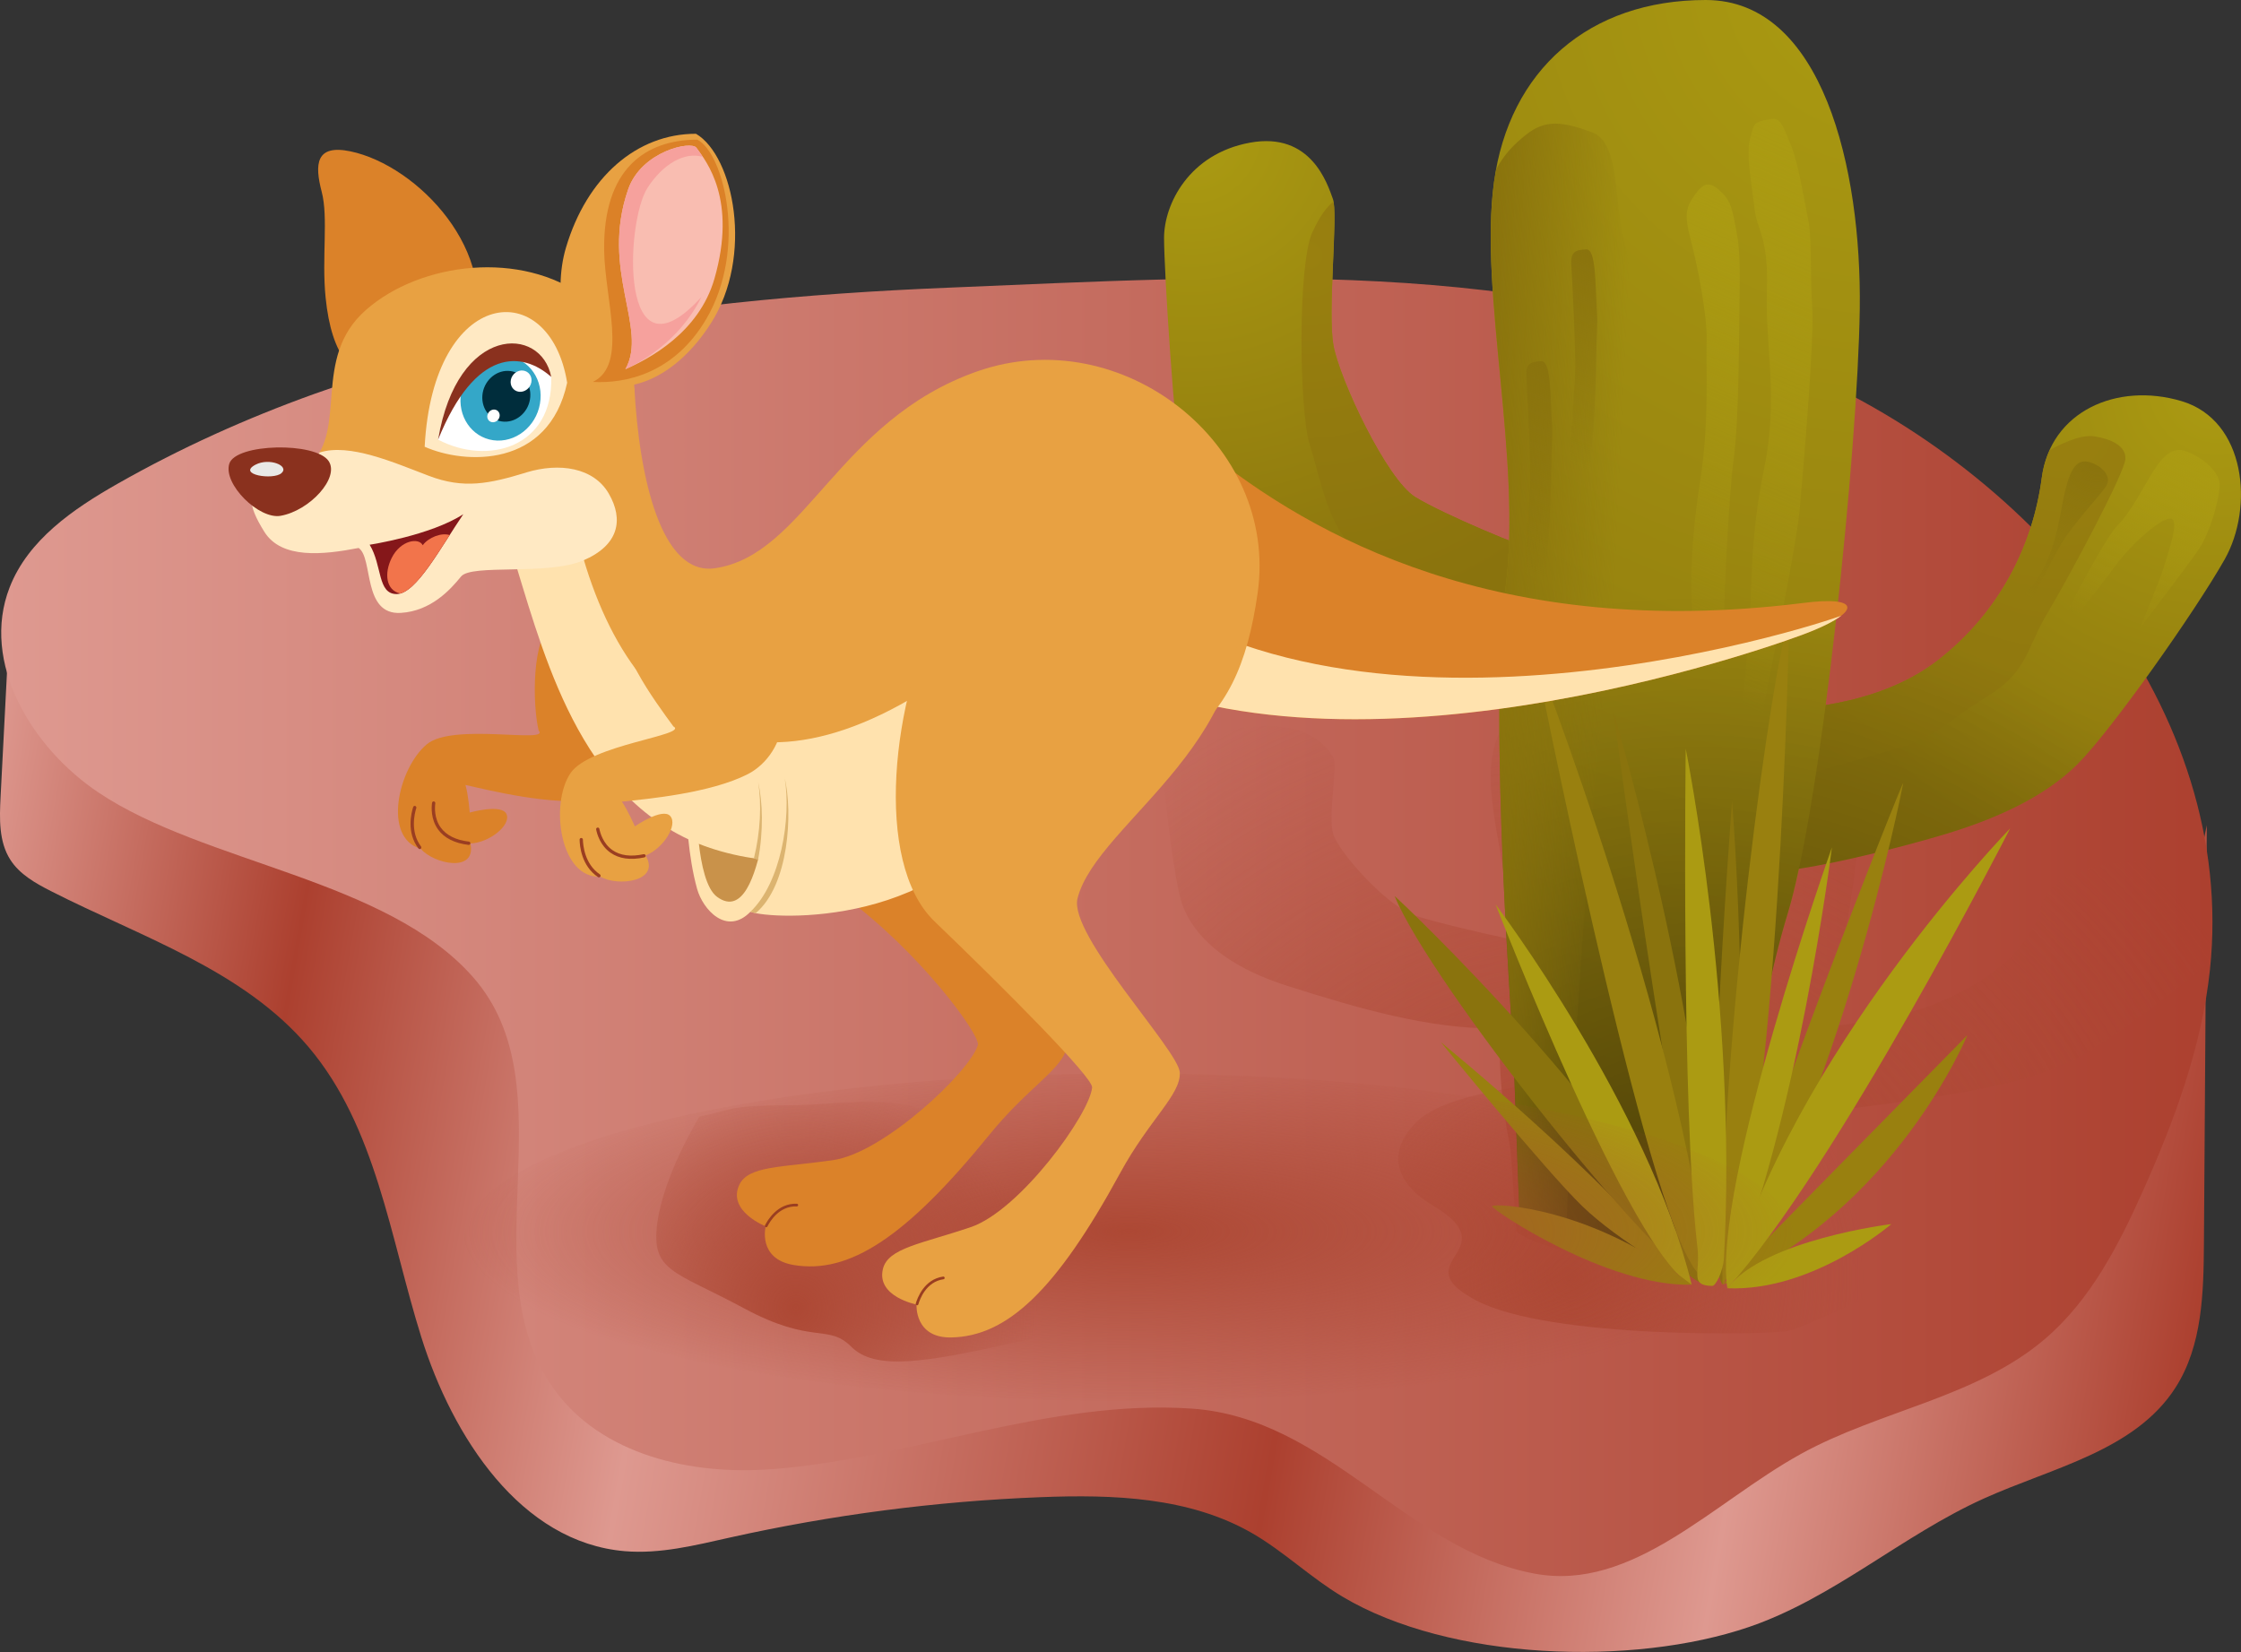 <svg xmlns="http://www.w3.org/2000/svg" xmlns:xlink="http://www.w3.org/1999/xlink" viewBox="0 0 552.62 407.4"><rect x="0" y="0" width="552.62" height="407.4" fill="#333333" stroke="none"/><defs><style>      .cls-1 {        fill: #e8a142;      }      .cls-2 {        fill: #002d3c;      }      .cls-3 {        fill: url(#radial-gradient-7);      }      .cls-4 {        fill: url(#radial-gradient-6);      }      .cls-5 {        fill: url(#radial-gradient-5);      }      .cls-6 {        fill: url(#radial-gradient-4);      }      .cls-7 {        fill: url(#radial-gradient-9);      }      .cls-8 {        fill: url(#radial-gradient-3);      }      .cls-9 {        fill: url(#radial-gradient-2);      }      .cls-10 {        fill: url(#linear-gradient-8);      }      .cls-11 {        fill: url(#linear-gradient-7);      }      .cls-12 {        fill: url(#linear-gradient-5);      }      .cls-13 {        fill: url(#linear-gradient-6);      }      .cls-14 {        fill: url(#linear-gradient-4);      }      .cls-15 {        fill: url(#linear-gradient-3);      }      .cls-16 {        fill: url(#linear-gradient-2);      }      .cls-17 {        fill: #8a730d;      }      .cls-18 {        fill: #8a311e;      }      .cls-19 {        fill: url(#radial-gradient);      }      .cls-20 {        fill: url(#linear-gradient);      }      .cls-21 {        isolation: isolate;      }      .cls-22 {        fill: #f6a19d;      }      .cls-23 {        fill: #db8127;      }      .cls-24 {        fill: url(#radial-gradient-10);      }      .cls-25 {        fill: url(#radial-gradient-11);      }      .cls-26 {        fill: #fff;      }      .cls-27 {        fill: #99800f;      }      .cls-28 {        fill: #db8229;      }      .cls-29 {        fill: #e9e9e7;      }      .cls-30 {        fill: #9a3e21;      }      .cls-31 {        fill: #ffe2ae;      }      .cls-32 {        fill: #dcb470;      }      .cls-33 {        fill: #f9bdb1;      }      .cls-34 {        fill: #85171a;      }      .cls-35 {        fill: #c9924a;      }      .cls-36 {        fill: #f2744b;      }      .cls-37 {        fill: #ab9b12;      }      .cls-38 {        fill: #ffe9c3;      }      .cls-39 {        fill: url(#radial-gradient-8);        mix-blend-mode: multiply;        opacity: .48;      }      .cls-40 {        fill: #34a7c8;      }    </style><linearGradient id="linear-gradient" x1="10.52" y1="327.13" x2="564.36" y2="229.47" gradientTransform="translate(552.62) rotate(-180) scale(1 -1)" gradientUnits="userSpaceOnUse"><stop offset="0" stop-color="#ac402f"></stop><stop offset=".19" stop-color="#de9990"></stop><stop offset=".39" stop-color="#ac402f"></stop><stop offset=".67" stop-color="#de9990"></stop><stop offset=".85" stop-color="#ac402f"></stop><stop offset="1" stop-color="#de9990"></stop></linearGradient><linearGradient id="linear-gradient-2" x1="7.05" y1="228.65" x2="552.34" y2="228.65" gradientTransform="translate(552.62) rotate(-180) scale(1 -1)" gradientUnits="userSpaceOnUse"><stop offset="0" stop-color="#ac402f"></stop><stop offset="1" stop-color="#de9990"></stop></linearGradient><radialGradient id="radial-gradient" cx="158.65" cy="1757.36" fx="158.65" fy="1757.36" r="178.46" gradientTransform="translate(552.62 -1215.37) rotate(-180) scale(1 -.87)" gradientUnits="userSpaceOnUse"><stop offset="0" stop-color="#ad4834"></stop><stop offset="1" stop-color="#ad4834" stop-opacity="0"></stop></radialGradient><radialGradient id="radial-gradient-2" cx="165.33" cy="315.01" fx="165.33" fy="315.01" r="72.32" gradientTransform="translate(552.62) rotate(-180) scale(1 -1)" xlink:href="#radial-gradient"></radialGradient><radialGradient id="radial-gradient-3" cx="258.9" cy="33.07" fx="258.9" fy="33.07" r="124.78" gradientTransform="translate(552.62) rotate(-180) scale(1 -1)" gradientUnits="userSpaceOnUse"><stop offset="0" stop-color="#ab9b12"></stop><stop offset="1" stop-color="#8a730d"></stop></radialGradient><radialGradient id="radial-gradient-4" cx="229.99" cy="62.98" fx="229.99" fy="62.98" r="90.04" gradientTransform="translate(552.62) rotate(-180) scale(1 -1)" gradientUnits="userSpaceOnUse"><stop offset="0" stop-color="#99800f"></stop><stop offset="1" stop-color="#8a730d"></stop></radialGradient><radialGradient id="radial-gradient-5" cx="5.88" cy="95.36" fx="5.88" fy="95.36" r="123.01" xlink:href="#radial-gradient-3"></radialGradient><radialGradient id="radial-gradient-6" cx="44.13" cy="105.26" fx="44.13" fy="105.26" r="108.77" xlink:href="#radial-gradient-4"></radialGradient><radialGradient id="radial-gradient-7" cx="87.5" cy="-7.34" fx="87.5" fy="-7.34" r="295" xlink:href="#radial-gradient-3"></radialGradient><radialGradient id="radial-gradient-8" cx="133.95" cy="318.81" fx="133.95" fy="318.81" r="171.91" gradientTransform="translate(552.62) rotate(-180) scale(1 -1)" gradientUnits="userSpaceOnUse"><stop offset="0" stop-color="#000"></stop><stop offset="1" stop-color="#000" stop-opacity="0"></stop></radialGradient><radialGradient id="radial-gradient-9" cx="35.42" cy="112.62" fx="35.42" fy="112.62" r="38.52" gradientTransform="translate(552.62) rotate(-180) scale(1 -1)" gradientUnits="userSpaceOnUse"><stop offset="0" stop-color="#8a730d"></stop><stop offset="1" stop-color="#8a730d" stop-opacity="0"></stop></radialGradient><linearGradient id="linear-gradient-3" x1="11.23" y1="111.29" x2="32.47" y2="155.31" gradientTransform="translate(552.62) rotate(-180) scale(1 -1)" gradientUnits="userSpaceOnUse"><stop offset="0" stop-color="#ab9b12"></stop><stop offset="1" stop-color="#ab9b12" stop-opacity="0"></stop></linearGradient><linearGradient id="linear-gradient-4" x1="514.16" y1="170.55" x2="574.5" y2="295.61" gradientTransform="translate(971.06 -155.18) rotate(177.45) scale(1 -1)" xlink:href="#linear-gradient-3"></linearGradient><linearGradient id="linear-gradient-5" x1="533.07" y1="185.51" x2="581.91" y2="286.75" gradientTransform="translate(971.06 -155.18) rotate(177.45) scale(1 -1)" xlink:href="#linear-gradient-3"></linearGradient><linearGradient id="linear-gradient-6" x1="189.95" y1="167.39" x2="155.64" y2="168.97" gradientTransform="translate(552.62) rotate(-180) scale(1 -1)" gradientUnits="userSpaceOnUse"><stop offset="0" stop-color="#8a730d"></stop><stop offset="1" stop-color="#8a730d" stop-opacity="0"></stop></linearGradient><linearGradient id="linear-gradient-7" x1="777.26" y1="247.81" x2="799.58" y2="294.07" gradientTransform="translate(1160.76 -233.34) rotate(176.28) scale(1 -1)" xlink:href="#linear-gradient-6"></linearGradient><linearGradient id="linear-gradient-8" x1="790.12" y1="274.6" x2="812.44" y2="320.86" gradientTransform="translate(1160.76 -233.34) rotate(176.28) scale(1 -1)" xlink:href="#linear-gradient-6"></linearGradient><radialGradient id="radial-gradient-10" cx="274.22" cy="305.11" fx="274.22" fy="305.11" r="165.03" gradientTransform="translate(552.62 224.36) rotate(-180) scale(1 -.26)" xlink:href="#radial-gradient"></radialGradient><radialGradient id="radial-gradient-11" cx="356.35" cy="322.46" fx="356.35" fy="322.46" r="59.73" gradientTransform="translate(552.62) rotate(-180) scale(1 -1)" xlink:href="#radial-gradient"></radialGradient></defs><g class="cls-21"><g id="Layer_2" data-name="Layer 2"><g id="Layer_7" data-name="Layer 7"><g><path class="cls-20" d="M2.65,147.81c-.84,16.26-1.67,32.51-2.51,48.77-.27,5.28-.45,10.95,2.39,15.41,2.3,3.62,6.23,5.83,10.05,7.77,22.24,11.33,47.43,19.41,63.54,38.48,16.65,19.7,20.07,46.92,27.78,71.53,7.71,24.61,24.49,50.6,50.19,52.76,8.69.73,17.33-1.45,25.84-3.35,25.2-5.62,50.91-8.97,76.72-9.97,17.86-.7,36.66-.04,52.14,8.89,7.84,4.53,14.43,10.97,22.2,15.61,26.56,15.88,71.69,17.28,100.28,7.52,20.85-7.12,37.8-22.59,57.88-31.66,16.91-7.65,37.36-11.79,47.35-27.43,6.6-10.33,6.9-23.34,6.98-35.6.24-34.35.47-68.71.71-103.06-5.21,27.52-15.4,54.09-29.95,78.02-9.04,14.88-20.12,29.08-35.06,38.03-15.65,9.37-34.25,12.25-52.4,14.01-57.57,5.58-106.33-16.91-160.36-33.28-21.57-6.54-43.86-14.28-59.45-30.57-13.53-14.14-20.51-33.18-31.65-49.26-17.91-25.84-46.13-43.12-75.84-53.39-29.72-10.27-61.19-14.17-92.4-18"></path><path class="cls-16" d="M190.52,362.3c34.34-2.67,68.37-17.3,103.35-14.93,33.46,2.27,53.12,34.88,84.56,40.7,24.21,4.49,44.07-17.6,65.63-29.5,19.52-10.77,43.28-13.91,60.23-28.39,11.19-9.56,18.15-23.07,24.16-36.51,7.79-17.43,14.52-35.6,16.52-54.59,6.71-63.79-42.81-122.83-101.82-147.97-66.03-28.13-139.27-23.04-209.2-20.17-70.72,2.9-142.51,12.86-205,48.38-10.9,6.19-22.02,13.84-26.57,25.52-7.23,18.53,5.39,39.55,21.92,50.61,26.22,17.56,71.04,21.26,92.36,45.53,24.01,27.33-1.21,72.03,19.97,101.6,11.66,16.27,33.96,21.32,53.91,19.7Z"></path><g><path class="cls-19" d="M308.25,179.22c15.1-1.46,19.09,5.44,20.44,7.4,1.35,1.96-1.37,14.8.15,19.27,1.53,4.47,13.11,17.6,20.17,19.92,4.83,1.58,16.02,4.22,23.12,5.72.89-15.91-7-34.2-3.72-47.11,3.74-14.69,23.36-23.94,52.22-23.94,28.85,0,38.43,22.2,37.96,40.63-.29,11.38-3.79,33.4-8.4,52.04,8.04-.69,18.93-2.27,27.68-5.89,15.5-6.42,23.47-15.29,25.62-24.01,2.15-8.71,18.54-12.58,34.46-10.05,15.92,2.53,17.87,13.99,10.62,20.82-7.25,6.82-27.88,22.43-36.24,26.88-8.36,4.46-20.63,7.28-32.62,9.21-9.51,1.53-25.66,3.71-36.12,4.55-.92,2.28-1.84,4.29-2.76,5.89-8.41,14.69-12.18,34.99-14.56,35.12,0,0-7.82-7.84-25.64-6.62-17.82,1.22-26.71-5.06-26.71-5.4,0-.34-1.08-15-1.32-19.12-.19-3.13-3.02-11.88-2.87-30.92-.36,0-.7.03-1.06.03-16.29,0-32.95-4.69-51.28-10.54-18.34-5.84-24.06-14.83-25.93-20.3-1.87-5.47-4.42-26.67-4.42-31.06s6.1-11.06,21.2-12.52Z"></path><path class="cls-9" d="M353.27,297.24c18.97,11.26-7.53,13.77,10.68,23.42,18.21,9.65,72.89,8.53,77.25,7.52,4.36-1.01,36.13-16.14,36.13-16.14,0,0,16.64-9.94,11.6-14.8-5.04-4.86-6.56-8.9-18.15-14.95-11.6-6.05-22.57-18.78-35.99-18.97-13.43-.19-18.97-2.71-37.13.82-18.15,3.53-40.6,4.79-48.41,12.61-7.82,7.82-4.59,15.38,4.03,20.5Z"></path><path class="cls-8" d="M378.33,135.47c-1.6,0-22.26-8.55-29.32-12.89-7.06-4.35-18.64-28.98-20.17-37.37-1.53-8.39,1.2-32.48-.15-36.15-1.35-3.67-5.34-16.63-20.44-13.88-15.1,2.75-21.2,15.25-21.2,23.49,0,8.24,2.55,48.02,4.42,58.27,1.87,10.26,7.6,27.12,25.93,38.08,18.34,10.96,34.99,19.77,51.28,19.77,16.29,0,25.45-13.99,25.29-20.66-.15-6.67-9.37-18.65-15.64-18.65Z"></path><path class="cls-6" d="M328.83,49.7c.96,5.16-1.45,27.49,0,35.51,1.53,8.39,13.11,33.02,20.17,37.37,7.06,4.35,27.73,12.89,29.32,12.89,6.27,0,15.49,11.98,15.64,18.65.04,1.74-.57,3.98-1.76,6.34-14.63-2.93-28.06-5.85-31.25-7.29-7.71-3.48-24.62-13.93-29.34-20.39-4.72-6.47-6.22-15.42-8.7-23.37-2.49-7.96-2.98-44.26.75-52.22,1.75-3.73,3.34-6.05,5.17-7.49Z"></path><path class="cls-5" d="M438.97,174.87c1.16,0,23.4,0,38.91-12.05,15.5-12.05,23.47-28.7,25.62-45.04,2.15-16.35,18.54-23.6,34.46-18.86,15.92,4.74,17.87,26.25,10.62,39.05-7.25,12.8-27.88,42.08-36.24,50.44-8.36,8.36-20.63,13.66-32.62,17.29-11.99,3.62-34.57,9.2-42.94,9.2-8.36,0-19.8-1.39-19.8-15.89s15.8-24.14,21.98-24.14Z"></path><path class="cls-4" d="M434.68,193.81c-4.33,1.02-11.24,2.55-17.57,3.45,1.2-13.51,15.94-22.39,21.86-22.39,1.16,0,23.4,0,38.91-12.05,15.5-12.05,23.47-28.7,25.62-45.05.33-2.48,1.01-4.72,1.94-6.76,2.41-1.36,7.53-3.94,11-3.41,3.48.53,7.89,2.07,7.67,5.6-.22,3.52-13.88,29.07-19.16,37.89-5.29,8.81-4.85,14.54-14.98,20.71-10.13,6.17-12.33,10.13-23.57,13.22-11.23,3.08-24.23,7.05-31.72,8.81Z"></path><path class="cls-3" d="M426.29,291.17c2.38-.23,6.15-38.32,14.56-65.88,8.41-27.57,17.29-114.48,17.76-149.06C459.07,41.65,449.49,0,420.63,0c-28.85,0-48.48,17.35-52.22,44.92-3.74,27.57,7.01,68.22,2.8,100.46-4.21,32.24,1.84,108.84,2.09,116.57.25,7.73,1.32,35.24,1.32,35.87s8.89,12.42,26.71,10.13c17.82-2.29,24.95-16.78,24.95-16.78Z"></path><path class="cls-39" d="M308.25,35.18c15.1-2.75,19.09,10.21,20.44,13.88,1.35,3.67-1.37,27.76.15,36.15,1.53,8.39,13.11,33.02,20.17,37.37,4.83,2.97,16.02,7.91,23.12,10.73.89-29.84-7-64.17-3.72-88.39C372.15,17.36,391.78,0,420.63,0c28.85,0,38.43,41.65,37.96,76.23-.29,21.36-3.79,62.66-8.4,97.64,8.04-1.29,18.93-4.25,27.68-11.05,15.5-12.05,23.47-28.7,25.62-45.05,2.15-16.35,18.54-23.6,34.46-18.86,15.92,4.74,17.87,26.25,10.62,39.05-7.25,12.8-27.88,42.08-36.24,50.44-8.36,8.37-20.63,13.66-32.62,17.29-9.51,2.88-25.66,6.97-36.12,8.54-.92,4.28-1.84,8.04-2.76,11.05-8.41,27.57-12.18,65.65-14.56,65.88,0,0-7.13,14.5-24.95,16.78-17.82,2.29-26.71-9.49-26.71-10.13s-1.08-28.15-1.32-35.87c-.19-5.87-3.72-51.5-3.56-87.23-.36.02-.7.06-1.06.06-16.29,0-32.95-8.81-51.28-19.77-18.34-10.96-24.06-27.82-25.93-38.08-1.87-10.26-4.42-50.04-4.42-58.27s6.1-20.75,21.2-23.49Z"></path><path class="cls-7" d="M499.86,145.86c6.81-6.81,8.01-18.5,9.03-23.2,1.03-4.7,2.35-9.54,5.87-8.81,3.52.73,6.02,3.67,4.7,5.87-1.32,2.2-8.22,9.4-11.16,14.39-2.94,4.99-7.2,14.24-9.25,16.45-2.06,2.2-7.34,7.84-7.34,7.84,0,0,6.2-10.6,8.15-12.54Z"></path><path class="cls-15" d="M504.77,161.2c.88-2.93,14.1-28.48,17.33-31.56,3.23-3.08,6.9-10.28,8.66-13.07,1.76-2.79,4.26-6.46,7.78-5.43,3.52,1.03,9.25,4.85,8.81,9.1-.44,4.26-2.5,11.16-4.99,14.98-2.5,3.82-14.68,19.68-14.68,19.68,0,0,4.99-11.89,6.02-15.42,1.03-3.52,3.96-11.6,1.47-11.6s-9.69,6.31-13.95,12.19c-4.26,5.87-16.45,21.14-16.45,21.14Z"></path><path class="cls-14" d="M435.96,168.75s7-33.82,7.83-43.07c.83-9.26,3.64-41.64,3.1-49.77-.54-8.13-.07-17.37-.96-21.58-.9-4.21-2.43-14.14-4.3-18.55s-2.46-6.86-4.9-6.43c-4.51.79-4.11.93-5.18,4.88-1.06,3.95.54,12.03,1.13,17.32.59,5.29,3.5,6.93,3.03,20.25-.47,13.32,2.94,26.12-.7,43.83-3.64,17.7-2.8,28.66-3.83,41.29-1.03,12.63-2.22,29.7-3.45,34.01-1.23,4.31-1.92,18.52-1.92,18.52,0,0,7.35-9.72,7.46-18.41.11-8.69,1.74-17.61,2.69-22.28Z"></path><path class="cls-12" d="M428.94,74.65c.08-4.91.24-12.58-.58-16.67-.87-4.37-1.09-7.85-3.51-10.24-2.42-2.4-4.14-3.5-6.61-.11-2.47,3.38-3.05,5.05-1.28,11.68,1.77,6.63,4.13,19.13,3.89,24.87-.24,5.74.75,19.37-1.58,34.28-2.33,14.91-2.48,25.16-2.01,32.01.47,6.85.2,30.11-.13,33.73-.33,3.62-.76,8.71-.76,8.71,0,0,1.88,1.88,2.61-.12s6.4-23.04,6.09-31.21c-.31-8.17,1.11-38.68,2.47-48.56,1.36-9.88,1.31-33.14,1.4-38.37Z"></path><path class="cls-13" d="M386.18,306.35c-7.69-2.89-11.55-8.1-11.55-8.52,0-.64-1.08-28.15-1.32-35.87-.25-7.73-6.3-84.33-2.09-116.57,4.21-32.24-6.54-72.89-2.8-100.46.15-1.1.37-2.15.56-3.22,1.98-3.72,4.33-6.08,7.28-8.45,4.89-3.91,9.12-3.26,16.29-.65,7.17,2.61,5.21,17.27,8.15,27.7,2.93,10.43,4.05,70.22-1.61,88.38-4.58,14.69-11.75,115.26-12.92,157.66Z"></path><path class="cls-11" d="M393.81,77.12c-.47-7.21-.2-15.78-2.69-15.62-2.49.16-3.87.43-3.64,3.91.23,3.48,1.19,22.62.93,27.09-.27,4.47-1.4,21.24-1.18,24.57.22,3.33,2.14,11.55,2.14,11.55,0,0,.48-2.6,2.04-10.13,1.57-7.54,2.13-23.24,2.2-29.41s.38-9.35.21-11.96Z"></path><path class="cls-10" d="M382.72,104.69c-.47-7.21-.2-15.78-2.69-15.62-2.49.16-3.87.43-3.64,3.91.23,3.48,1.19,22.62.93,27.09-.27,4.47-1.4,21.24-1.18,24.57s2.14,11.55,2.14,11.55c0,0,.48-2.6,2.04-10.13,1.57-7.54,2.13-23.24,2.2-29.41.07-6.17.38-9.35.21-11.96Z"></path><g><path class="cls-27" d="M415.69,315.34c-19.63-25.2-60.37-58.32-60.37-58.32,0,0,25.79,31.65,34.87,40.44,9.08,8.79,25.5,17.88,25.5,17.88Z"></path><path class="cls-17" d="M419.8,316.51c-15.83-38.98-75.02-94.95-75.9-95.54,9.09,21.98,64.47,91.43,75.9,95.54Z"></path><path class="cls-17" d="M422.14,317.1c1.46-54.51-24.32-141.84-24.32-141.84,0,0,17.88,134.22,24.32,141.84Z"></path><path class="cls-17" d="M424.78,316.81c8.5-43.37,2.34-119.27,2.34-119.27,0,0-8.5,110.78-2.34,119.27Z"></path><path class="cls-27" d="M421.26,315.34c-7.03-62.42-42.79-154.15-42.79-154.15,0,0,25.2,127.81,38.39,150.05,2.05,4.1,4.4,4.1,4.4,4.1Z"></path><path class="cls-27" d="M441.19,153.28s-2.34,127.77-16.41,163.53c-1.47-56.27,12.89-157.08,16.41-163.53Z"></path><path class="cls-27" d="M424.78,316.81c28.43-42.79,44.25-121.91,44.54-123.67.29-1.76-38.39,95.83-44.54,123.67Z"></path><path class="cls-27" d="M424.78,316.81c42.49-18.17,60.37-61.54,60.37-61.54,0,0-55.97,56.85-60.37,61.54Z"></path><path class="cls-37" d="M425.95,317.69c21.1.88,40.44-15.82,40.44-15.82,0,0-31.36,3.81-40.44,15.82Z"></path><path class="cls-37" d="M425.95,317.69c26.96-29.6,69.75-113.41,69.75-113.41,0,0-53.92,55.39-69.75,113.41Z"></path><path class="cls-37" d="M425.95,317.69c17.29-40.44,25.79-108.72,25.79-108.72,0,0-29.6,83.52-25.79,108.72Z"></path><path class="cls-37" d="M417.16,316.81c-10.55-43.67-48.35-93.78-48.35-93.78,0,0,33.7,87.04,48.35,93.78Z"></path><path class="cls-37" d="M422.14,317.1c.85.3,2.8-3.59,2.98-6.94,3.42-62-9.43-125.52-9.43-125.52,0,0-1.12,89.18,2.9,123.11.73,6.17-1.99,9.23,3.55,9.36Z"></path><path class="cls-27" d="M417.16,316.81c-24.62-19.34-49.23-20.22-49.23-19.34s28.43,19.93,49.23,19.34Z"></path></g></g><g><ellipse class="cls-24" cx="278.4" cy="305.11" rx="163.88" ry="40.41"></ellipse><path class="cls-25" d="M172.48,275.34c7.64-1.48,6.58-2.76,21.93-2.78,15.35-.02,30.36-4.5,44.59,7.29,14.23,11.79,47.01,7.65,39.18,24.54-7.82,16.89-4.02,21.33-27.28,26.55-23.26,5.22-35.13,7.01-40.97,1.18-5.83-5.83-9.4-.3-26.52-9.52-17.13-9.22-22.91-8.97-21.33-20.95,1.57-11.98,10.4-26.31,10.4-26.31Z"></path><g><g><path class="cls-28" d="M296.3,145.85c-.21-24.48-42.87-35.86-68.44-3.32-15.99,20.35-38.98,64.54-20.11,78.24,18.87,13.7,34.07,34.5,33.39,36.93-1.77,6.32-22.99,26.55-35.69,28.39-12.7,1.84-21.03,1.32-23.2,6.21-2.85,6.43,6.56,10.12,6.56,10.12,0,0-2.07,8.04,6.93,9.54,13.61,2.27,27.6-6.71,48.31-32.21,9.62-11.85,18.32-16.32,19.03-21.77.71-5.45-25.8-30.51-23.68-39.56s57.06-55.53,56.91-72.58Z"></path><path class="cls-30" d="M188.82,302.62h0c.16.07.35,0,.42-.16.55-1.11,2.85-5.13,7.23-4.95.18,0,.34-.12.35-.3h0c.02-.19-.12-.35-.31-.36-4.76-.21-7.25,4.1-7.86,5.32-.09.17,0,.38.17.45Z"></path></g><path class="cls-35" d="M170.28,196.48l22.85,11.41s-8.24,14.38-13.76,15.26c-5.52.88-9.05-4.18-9.1-26.67Z"></path><g><path class="cls-28" d="M136.25,153.65c-5.17,3.68-4.94,20.06-3.43,26.48,3.03,3.35-21.09-1.97-27.54,3.39-7.08,5.88-11.03,23.12-1.52,25.8,3.21,3.77,13.76,6.03,12.25-1.31,4.73-.22,10-4.51,8.91-7.2-1.08-2.7-9.09-.43-9.09-.43,0,0-.34-4.44-1.05-6.81,6.11,1.4,21.35,5.15,31.6,3.67,10.25-1.47,21.3-21.5,3.55-41.88-6.42-7.37-9.38-4.75-13.66-1.7Z"></path><path class="cls-30" d="M116,207.99h0c.02-.22-.14-.41-.36-.44-3.23-.39-5.56-1.55-6.95-3.46-1.65-2.28-1.48-5.03-1.35-6.01.03-.21-.11-.4-.31-.44h0c-.23-.05-.46.1-.49.34-.15,1.09-.34,4.04,1.49,6.58,1.52,2.1,4.05,3.38,7.51,3.8.22.03.43-.14.45-.36Z"></path><path class="cls-30" d="M103.76,209.3h0c.17-.14.19-.38.06-.56-2.73-3.62-1.57-8.18-1.16-9.47.06-.2-.04-.42-.24-.5h0c-.22-.09-.46.03-.53.25-.46,1.42-1.71,6.26,1.3,10.22.14.18.4.21.58.06Z"></path></g><g><path class="cls-28" d="M297.15,110.86c26.46,21.47,72.46,47.1,147.14,37.88,15.3-2.03,14.74,2.41-.08,7.89-14.82,5.47-123.77,42.39-182.67,2.27-8.22-35.8,24-57.45,35.61-48.03Z"></path><path class="cls-31" d="M263.52,130.7c53.44,62.64,175.03,26.72,190.52,21.14-1.76,1.37-5.05,3.03-9.84,4.79-14.81,5.47-123.77,42.39-182.67,2.27-2.49-10.86-1.26-20.41,1.98-28.2Z"></path></g><path class="cls-1" d="M156.43,95.55c1.2,22.55,6.69,46.51,19.88,44.58,22.23-3.24,30.25-36.46,64.63-48.53,35.69-12.54,74.41,18.02,69.19,54.64-5.09,35.7-20.52,44.78-75.87,54.88-55.35,10.09-82.15-11.49-97.81-53.26,5.57-15.66,19.99-52.31,19.99-52.31Z"></path><path class="cls-31" d="M125.92,135.09c7.4,23.37,15.4,58.68,43.94,71.94,26.83,12.47,73.8,3.1,100.6-16.72-10.37,1.97-4.02-38.98-18.45-38.62-57.09,51.89-94.97,34.57-108.89-16.6-6.27,2.02-17.2,0-17.2,0Z"></path><g><path class="cls-28" d="M116.26,83.09c7.36-20.6-13.18-42.29-29.86-45.77-8.56-1.78-8.85,3.18-7.07,9.98,1.67,6.35-.02,16.29.96,26.05,1.48,14.67,6.76,20.52,16.16,21.46,10.03,1.01,17.98-6.58,19.81-11.72Z"></path><g><path class="cls-1" d="M144.26,73.32c-15.62-11.65-40.55-8.76-54.06,3.15-13.51,11.9-4.26,29.49-13.92,38.23,1.49,11.05,50.23,27,65.65,23.29,10.6-2.55,10.52-10.26,11.18-19.1.87-11.64,10.94-30.81-8.85-45.57Z"></path><path class="cls-38" d="M129.77,116.51c8.15-2.48,16.61-1.24,20.35,5.21,3.74,6.45,2.48,12.77-6.35,16.51-8.84,3.74-27.51.77-30.08,3.94-2.57,3.17-7.36,8.51-14.84,8.97-9.54.59-6.75-13.53-10.41-16.01-8.72,1.68-19.02,2.82-23.27-4.01-4.25-6.83-4.2-9.9.53-11.82,4.73-1.93,9.42-3.4,13.11-7.71,7.38-2.35,18.24,2.44,26.91,5.74,8.66,3.3,14.91,1.97,24.06-.81Z"></path></g><g><path class="cls-18" d="M81.05,113.71c-3.2-4.79-22.94-4.39-24.51.65-1.56,5.04,7.33,13.78,12.65,12.84,7.19-1.27,14.6-9.37,11.86-13.49Z"></path><path class="cls-29" d="M63.01,114.59c3.4-1.78,8.43.27,6.41,2.08-2.03,1.81-11.08.37-6.41-2.08Z"></path></g><g><path class="cls-38" d="M104.72,110.17c2.08-39.69,30.83-42.32,35.14-15.79-4.56,21.1-25.21,20.2-35.14,15.79Z"></path><path class="cls-26" d="M108.03,108.41c3.22-20.55,18.94-31.64,27.9-15.46.52,17.37-15.62,21.94-27.9,15.46Z"></path><path class="cls-40" d="M113.58,97.89c-.44,5.77,3.6,10.58,9.04,10.76,5.43.16,10.22-4.36,10.66-10.13.47-5.76-3.58-10.58-9.04-10.75-5.43-.18-10.2,4.37-10.66,10.12Z"></path><path class="cls-2" d="M118.95,97.54c-.26,3.46,2.16,6.35,5.42,6.45,3.26.1,6.13-2.62,6.39-6.08.28-3.46-2.15-6.34-5.42-6.45-3.26-.11-6.12,2.62-6.39,6.07Z"></path><path class="cls-26" d="M125.97,93.68c-.28,1.44.61,2.75,2.01,2.93,1.39.17,2.75-.86,3.04-2.3.29-1.44-.61-2.75-2.01-2.93-1.39-.17-2.75.86-3.04,2.3Z"></path><path class="cls-26" d="M120.19,102.38c-.17.86.37,1.64,1.19,1.74.83.1,1.64-.51,1.81-1.37.17-.86-.36-1.64-1.19-1.74-.83-.1-1.63.51-1.8,1.37Z"></path><path class="cls-18" d="M108.03,108.41c9.28-22.83,20.81-21.76,27.9-15.46-2.45-12.74-23.12-13-27.9,15.46Z"></path></g><g><path class="cls-34" d="M91.15,134.33c3.14,5.11,1.88,12.18,6.67,12.17,4.78-.01,10.82-11.45,16.43-19.7-8.09,5.26-23.09,7.53-23.09,7.53Z"></path><path class="cls-36" d="M104.24,134.46c1.44-1.96,4.66-3.17,6.64-2.51-4.23,6.62-8.52,13.41-12.17,14.42-3.58-.81-4-5.02-2.12-8.78,2.21-4.43,6.73-5.06,7.65-3.13Z"></path></g><g><path class="cls-1" d="M146.2,94.18c-6.54-6.55-10.09-21.53-6.63-33.14,5.17-17.4,17.5-28.07,32.06-28.05,9.33,5.5,14.29,30.2,3.65,46.77-8.49,13.23-20,17.95-29.09,14.43Z"></path><path class="cls-23" d="M146.2,94.18c8.74-4.23,2.94-20.34,2.78-32.47-.26-20.05,10.15-27.25,22.98-27.27,6.57,3.34,12.4,26.86,2.21,44.21-7.95,13.55-20.03,15.98-27.97,15.53Z"></path><path class="cls-33" d="M171.74,36.45c-1.25-1.82-13.52.82-16.81,10.18-7.02,20.09,4.98,34.3-.7,44.41,5.76-2.51,18.11-8.96,21.95-22.32,5.62-19.54-2-28.94-4.44-32.27Z"></path><path class="cls-22" d="M159.65,46.37c-5.42,8.39-7.09,49.29,13.31,26.87-5.5,11.18-15.62,16.45-18.74,17.8,5.68-10.11-6.32-24.33.7-44.41,3.3-9.37,15.57-12,16.81-10.18.41.56.96,1.3,1.55,2.22-4.47-1.29-9.79,1.73-13.64,7.7Z"></path></g></g><g><path class="cls-1" d="M155.2,153.8c-4.7,4.27,6.44,19.32,10.85,25.33,3.95,2.18-20.62,4.46-25.38,11.55-5.17,7.7-2.5,26.06,7.37,25.5,4.26,2.53,14.97,1.24,11.16-5.22,4.41-1.74,7.99-7.51,6.09-9.71-1.9-2.2-8.74,2.54-8.74,2.54,0,0-1.77-4.09-3.21-6.1,6.23-.66,21.87-2.07,31.08-6.79,9.22-4.72,16.04-21.86-7.37-35.36-8.47-4.89-15.66-7.36-21.86-1.74Z"></path><path class="cls-30" d="M159.2,210.95h0c-.05-.21-.27-.34-.48-.3-3.18.68-5.77.34-7.7-1.01-2.31-1.62-3.03-4.28-3.22-5.24-.04-.21-.23-.34-.44-.32h0c-.24.03-.4.25-.35.48.21,1.08.99,3.94,3.55,5.73,2.12,1.49,4.93,1.88,8.34,1.15.22-.05.36-.27.31-.49Z"></path><path class="cls-30" d="M148.05,216.17h0c.11-.19.05-.42-.13-.55-3.76-2.54-4.15-7.23-4.18-8.58,0-.21-.17-.38-.39-.39h0c-.23-.01-.43.17-.42.41.02,1.49.42,6.47,4.55,9.24.19.13.45.06.57-.13Z"></path></g><g><path class="cls-31" d="M171.89,219.16c-2.22-8-2.6-17.3-2.92-23.12,1.63.98,2.78,1.01,2.78,1.01,0,0-.25,20.21,5.08,24.12,6.42,4.72,9.52-5.72,11.07-13.38,1.51-7.51,1.49-15.34,1.49-15.34,0,0,56.74-9.73,61.52,2.57-16.52,34.11-60.9,31.8-65.85,29.82-5.87,6.01-11.74-.52-13.17-5.67Z"></path><g><path class="cls-32" d="M193.49,191.79c2.04,8.57,1.11,26.45-7.13,33.39-.56-.11-1.01-.23-1.3-.35,7.48-7.1,10.11-23.07,8.44-33.04Z"></path><path class="cls-32" d="M185.91,211.65c1.61-6.44,1.93-13.42,1.05-18.7,1.12,4.7,1.34,12.18-.04,19.14-.34-.14-.67-.28-1.01-.43Z"></path></g></g><g><path class="cls-1" d="M304.22,140.71c-5.51-23.85-52.87-28.53-72.08,8.12-12.01,22.92-17,63.68-1.68,78.4,16.82,16.16,39.08,38.43,38.85,40.95-.59,6.54-17.76,30.3-29.91,34.43-12.15,4.13-20.44,5.13-21.68,10.34-1.63,6.84,8.29,8.75,8.29,8.75,0,0-.57,8.28,8.56,8.12,13.79-.25,25.91-11.63,41.62-40.48,7.3-13.41,15.04-19.38,14.74-24.87-.3-5.49-27.46-33.89-25.22-42.91,4.74-19.04,47.95-40,38.51-80.84Z"></path><path class="cls-30" d="M226.07,321.89h0c.17.04.34-.06.39-.23.34-1.19,1.87-5.56,6.2-6.19.18-.03.31-.18.29-.36h0c-.02-.19-.19-.32-.37-.3-4.72.67-6.38,5.35-6.76,6.66-.05.18.06.37.25.41Z"></path></g></g></g></g></g></g></g></svg>